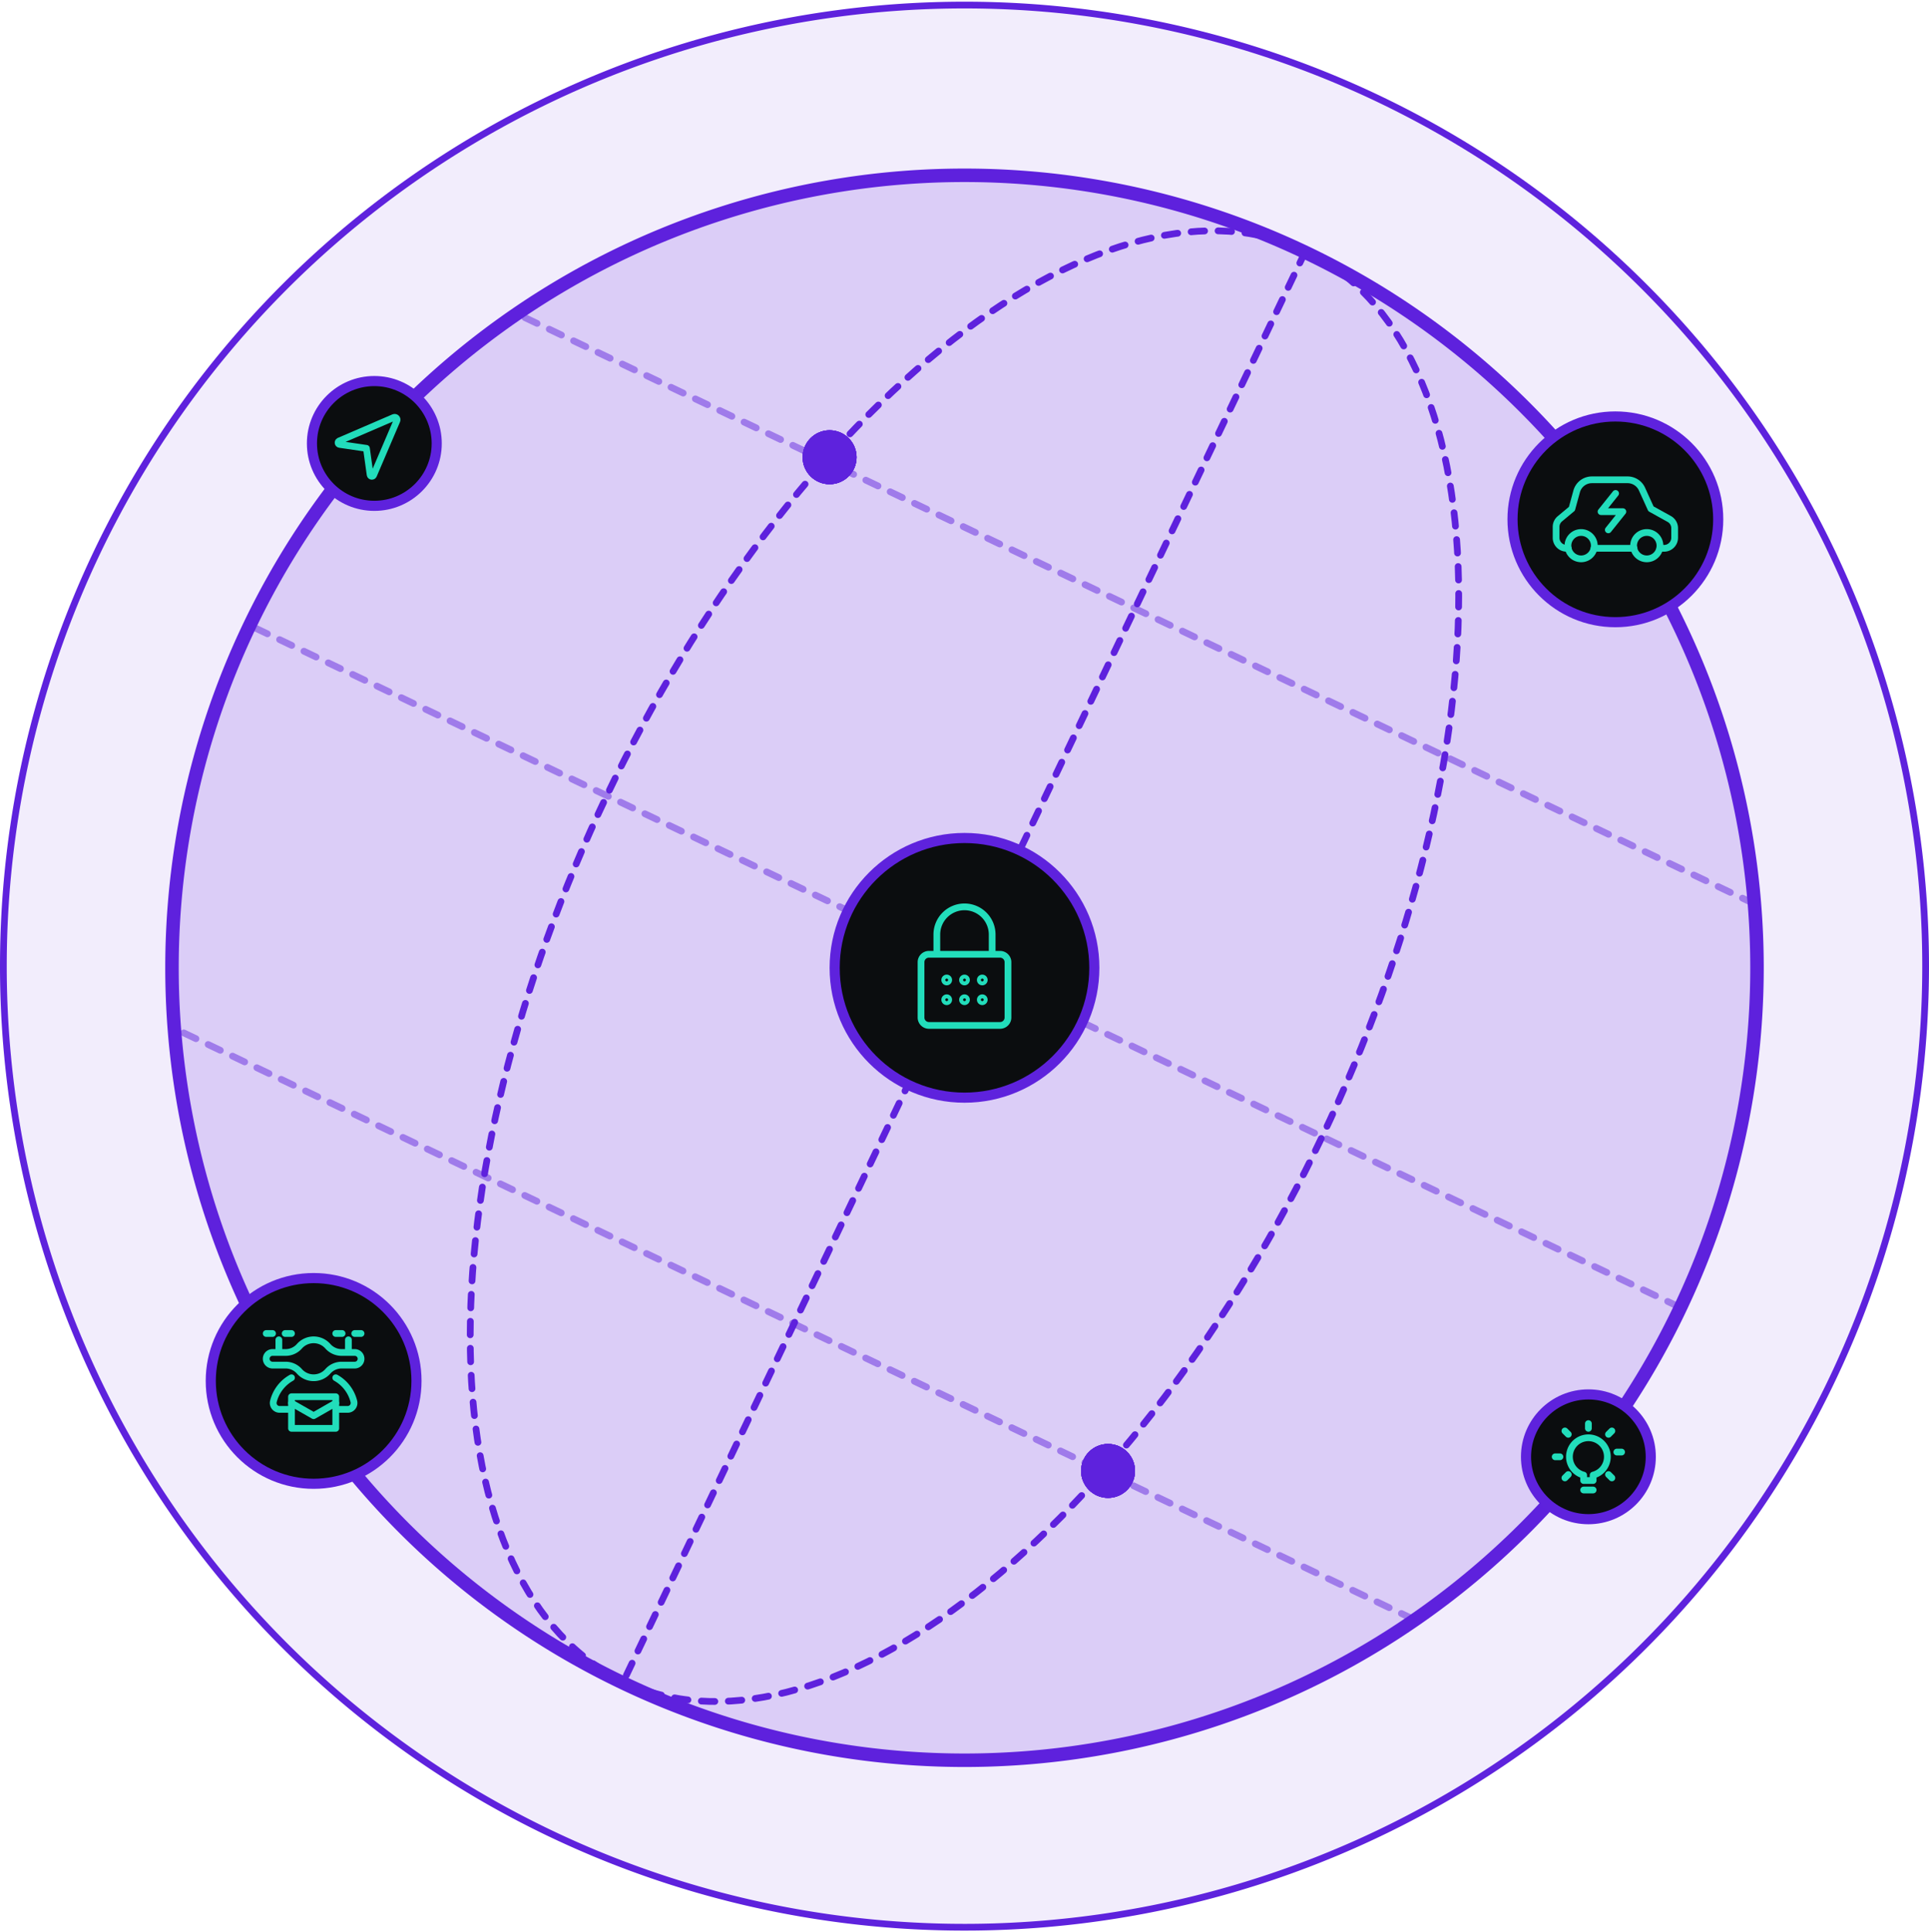 <svg width="572" height="573" fill="none" xmlns="http://www.w3.org/2000/svg">
    <path d="M51 286.5a235 235 0 10469.999 0A235 235 0 0051 286.5z" fill="#5E22DD" fill-opacity=".16" stroke="#5E22DD"
        stroke-width="4" stroke-linecap="round" stroke-linejoin="round" />
    <path d="M387.15 74.383L184.849 498.634" stroke="#5E22DD" stroke-width="2" stroke-linecap="round"
        stroke-linejoin="round" stroke-dasharray="4 4" />
    <path d="M498.117 387.651L73.883 185.366M520.31 268.066L152.823 92.833M419.16 480.183L51.69 304.951"
        stroke="#5E22DD" stroke-opacity=".48" stroke-width="2" stroke-linecap="round" stroke-linejoin="round"
        stroke-dasharray="4 4" />
    <path
        d="M184.84 498.621c13.928 6.642 30.336 7.732 48.287 3.208 17.95-4.524 37.093-14.573 56.334-29.574 19.241-15.001 38.204-34.659 55.805-57.853 17.602-23.194 33.498-49.469 46.781-77.325 13.283-27.856 23.693-56.747 30.635-85.024s10.28-55.386 9.824-79.779c-.456-24.393-4.698-45.593-12.482-62.389-7.785-16.796-18.96-28.859-32.888-35.5-13.928-6.642-30.336-7.731-48.287-3.207-17.95 4.524-37.093 14.573-56.334 29.574-19.241 15-38.203 34.659-55.805 57.853-17.602 23.193-33.498 49.468-46.781 77.324-13.283 27.856-23.693 56.747-30.635 85.024-6.941 28.277-10.28 55.386-9.824 79.779.456 24.393 4.698 45.593 12.482 62.389 7.785 16.796 18.96 28.859 32.888 35.5z"
        stroke="#5E22DD" stroke-width="2" stroke-linecap="round" stroke-linejoin="round" stroke-dasharray="4 4" />
    <path
        d="M1 286.5a284.998 284.998 0 00486.525 201.525 284.997 284.997 0 000-403.05 284.997 284.997 0 00-403.05 0A284.998 284.998 0 001 286.5z"
        fill="#5E22DD" fill-opacity=".08" stroke="#5E22DD" stroke-width="2" stroke-linecap="round"
        stroke-linejoin="round" />
    <circle cx="111" cy="131.5" r="18.5" fill="#0B0D0F" stroke="#5E22DD" stroke-width="3" />
    <g clip-path="url(#prefix__clip0_3395_1501)">
        <path
            d="M116.76 123.8l-16.203 6.982c-.467.233-.39.931.156 1.009l7.945 1.163 1.091 7.835c.078.543.779.621 1.013.155l6.933-16.213c.233-.543-.312-1.163-.935-.931z"
            stroke="#2DB" stroke-width="2" stroke-linecap="round" stroke-linejoin="round" />
    </g>
    <circle cx="479" cy="154" r="30.5" fill="#0B0D0F" stroke="#5E22DD" stroke-width="3" />
    <path
        d="M465.016 162.594h-.469a3.122 3.122 0 01-3.125-3.125v-3.224a3.133 3.133 0 011.125-2.401l3.562-2.969 1.407-5.139a4.687 4.687 0 014.517-3.455h10.589a4.687 4.687 0 014.269 2.749l2.656 5.845 5.423 3.012a3.125 3.125 0 011.608 2.733v2.849a3.125 3.125 0 01-3.125 3.125h-1.25M484.546 162.594h-11.875"
        stroke="#2DB" stroke-width="2" stroke-linecap="round" stroke-linejoin="round" />
    <path
        d="M488.375 165.719a3.907 3.907 0 11.001-7.813 3.907 3.907 0 01-.001 7.813zM468.844 165.719a3.906 3.906 0 110-7.812 3.906 3.906 0 010 7.812zM479.064 146.326l-4.314 5.399h6.471l-4.314 5.397"
        stroke="#2DB" stroke-width="2" stroke-linecap="round" stroke-linejoin="round" />
    <circle cx="471" cy="432" r="18.5" fill="#0B0D0F" stroke="#5E22DD" stroke-width="3" />
    <path
        d="M469.594 441.844h2.812M476.625 432a5.624 5.624 0 10-7.031 5.426v1.605h2.812v-1.605a5.617 5.617 0 003.038-1.991 5.617 5.617 0 001.181-3.435zM471 423.562v-1.406M479.438 430.594h1.406M461.156 432h1.406M476.966 437.263l.995.995M464.039 424.336l.995.995M476.966 425.331l.995-.995M464.039 438.258l.995-.995"
        stroke="#2DB" stroke-width="2" stroke-linecap="round" stroke-linejoin="round" />
    <circle cx="93" cy="409.5" r="30.5" fill="#0B0D0F" stroke="#5E22DD" stroke-width="3" />
    <path
        d="M105.188 401.063h-3.736a5.46 5.46 0 01-4.174-1.777 5.623 5.623 0 00-6.633-1.455 5.623 5.623 0 00-1.922 1.455 5.446 5.446 0 01-4.175 1.777h-3.735a1.873 1.873 0 00-1.326 3.2c.351.352.828.55 1.326.55h3.734a5.438 5.438 0 014.175 1.776 5.623 5.623 0 006.633 1.455 5.623 5.623 0 001.922-1.455 5.44 5.44 0 014.175-1.776h3.736c.497 0 .974-.198 1.325-.55a1.87 1.87 0 000-2.651 1.87 1.87 0 00-1.325-.549zM78.938 395.438h1.874M84.563 395.438h1.874M82.688 397.312v3.75M99.563 395.438h1.875M105.188 395.438h1.874M103.312 397.312v3.75M86.437 408.562a11.105 11.105 0 00-5.375 7.052 1.892 1.892 0 001.011 2.13c.256.125.535.191.82.194h3.544M99.563 408.562a11.107 11.107 0 015.375 7.052 1.894 1.894 0 01-1.83 2.324h-3.545M86.438 414.188h13.124v9.374H86.439v-9.374z"
        stroke="#2DB" stroke-width="2" stroke-linecap="round" stroke-linejoin="round" />
    <path d="M86.438 416.062l6.562 3.75 6.563-3.75" stroke="#2DB" stroke-width="2" stroke-linecap="round"
        stroke-linejoin="round" />
    <circle cx="286" cy="287" r="38.5" fill="#0B0D0F" stroke="#5E22DD" stroke-width="3" />
    <path
        d="M296.547 282.984h-21.094a2.345 2.345 0 00-2.344 2.344v16.406a2.344 2.344 0 002.344 2.344h21.094a2.344 2.344 0 002.344-2.344v-16.406a2.345 2.345 0 00-2.344-2.344zM277.797 282.984v-5.859c0-2.176.864-4.262 2.403-5.8a8.198 8.198 0 0111.6 0 8.198 8.198 0 012.403 5.8v5.859"
        stroke="#2DB" stroke-width="2" stroke-linecap="round" stroke-linejoin="round" />
    <path
        d="M280.727 291.188a.586.586 0 010-1.172M280.727 291.188a.586.586 0 000-1.172M280.727 297.047a.586.586 0 110-1.172M280.727 297.047a.585.585 0 000-1.172M286 291.188a.586.586 0 010-1.172M286 291.188a.586.586 0 000-1.172M286 297.047a.586.586 0 110-1.172M286 297.047a.586.586 0 100-1.172M291.273 291.188a.586.586 0 010-1.172M291.273 291.188a.586.586 0 000-1.172M291.273 297.047a.585.585 0 010-1.172M291.273 297.047a.586.586 0 100-1.172"
        stroke="#2DB" stroke-width="2" />
    <circle cx="246" cy="135.594" r="8" fill="#5E22DD" />
    <circle cx="246" cy="135.594" r="8" fill="#5E22DD" />
    <circle cx="246" cy="135.594" r="8" fill="#5E22DD" />
    <circle cx="246" cy="135.594" r="8" fill="#5E22DD" />
    <circle cx="246" cy="135.594" r="8" fill="#5E22DD" />
    <circle cx="328.567" cy="436.188" r="8" fill="#5E22DD" />
    <circle cx="328.567" cy="436.188" r="8" fill="#5E22DD" />
    <circle cx="328.567" cy="436.188" r="8" fill="#5E22DD" />
    <circle cx="328.567" cy="436.188" r="8" fill="#5E22DD" />
    <circle cx="328.567" cy="436.188" r="8" fill="#5E22DD" />
    <defs>
        <clipPath id="prefix__clip0_3395_1501">
            <path fill="#fff" transform="translate(99 122.5)" d="M0 0h20v20H0z" />
        </clipPath>
    </defs>
</svg>